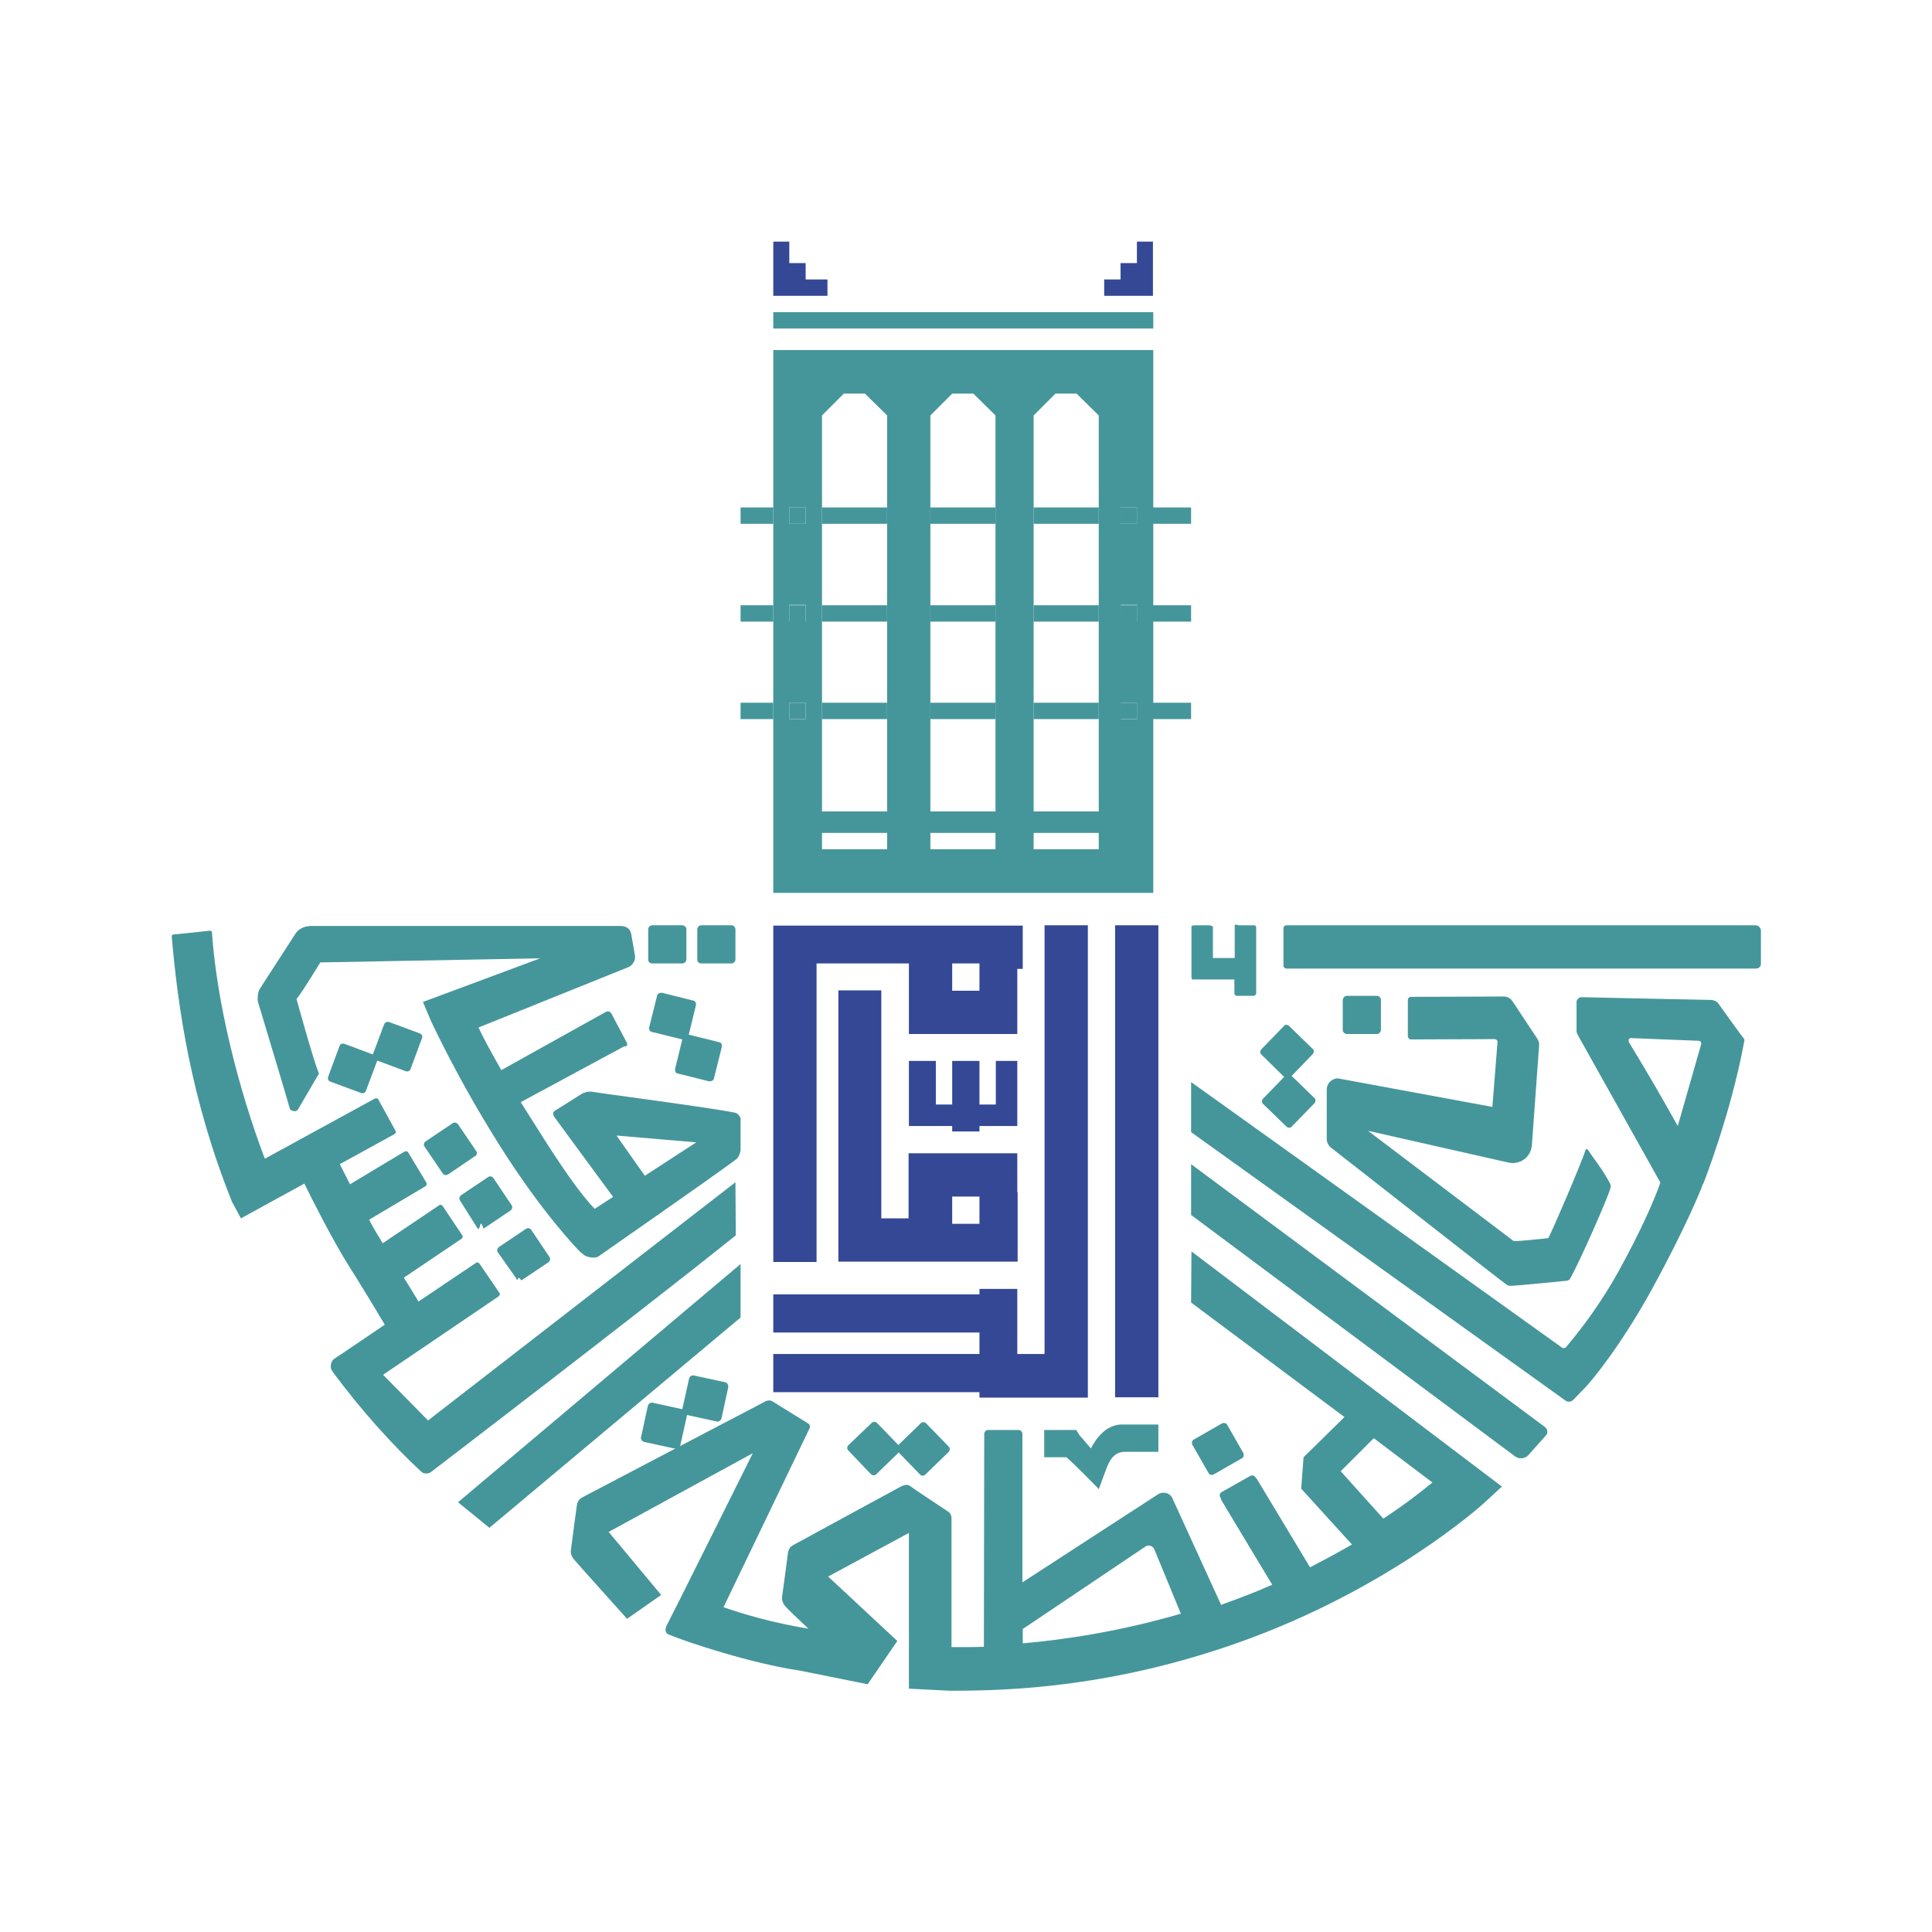 <?xml version="1.0" encoding="utf-8"?>
<!-- Generator: Adobe Illustrator 24.2.3, SVG Export Plug-In . SVG Version: 6.00 Build 0)  -->
<svg version="1.1" id="Layer_1" xmlns="http://www.w3.org/2000/svg" xmlns:xlink="http://www.w3.org/1999/xlink" x="0px" y="0px"
	 viewBox="0 0 566.9 566.9" style="enable-background:new 0 0 566.9 566.9;" xml:space="preserve">
<style type="text/css">
	.st0{display:none;}
	.st1{display:inline;}
	.st2{fill:#F6F8FB;}
	.st3{fill:#344895;}
	.st4{fill:#45969B;}
	.st5{fill:none;}
</style>
<g id="Layer_1_1_" class="st0">
	<g class="st1">
		<g>
			<path class="st2" d="M-75.5-75.5v718h718v-718H-75.5z M536.5,536.5h-506v-506h506V536.5z"/>
		</g>
	</g>
</g>
<g>
	<g id="Layer_2_1_">
		<g>
			<g>
				<g id="Layer_1-2_00000021814259297435053250000002401366746776003261_">
					<polygon class="st3" points="333.6,70.9 333.6,77.2 328.8,77.2 328.8,82 324,82 324,86.8 338.3,86.8 338.3,70.9 					"/>
					<polygon class="st3" points="231.6,70.9 231.6,77.2 236.4,77.2 236.4,82 242.8,82 242.8,86.8 226.9,86.8 226.9,70.9 					"/>
					<rect x="226.9" y="91.6" class="st4" width="111.5" height="4.8"/>
					<rect x="327.2" y="271.5" class="st3" width="12.7" height="138.5"/>
					<polygon class="st3" points="306.5,271.5 306.5,397.3 298.5,397.3 298.5,390.5 298.5,390.4 298.5,378.2 287.4,378.2 
						287.4,379.8 226.9,379.8 226.9,391 287.4,391 287.4,397.3 226.9,397.3 226.9,408.5 287.4,408.5 287.4,410.1 298.5,410.1 
						298.5,410.1 319.2,410.1 319.2,410.1 319.2,404.7 319.2,397.9 319.2,271.5 					"/>
					<path class="st3" d="M239.6,282.7h27.1v8.1l0,0v12.6h31.8v-0.3l0,0v-18.8h1.6v-12.7h-21l0,0H267h-40.1l0,0l0,0v98.7h12.7
						L239.6,282.7L239.6,282.7z M287.4,282.7v8h-8v-8H287.4z"/>
					<polygon class="st3" points="274.6,330.4 274.6,330.4 279.4,330.4 279.4,332 287.4,332 287.4,330.4 290.6,330.4 290.6,330.4 
						297.7,330.4 298.2,330.4 298.5,330.4 298.5,311.3 292.2,311.3 292.2,324.1 287.4,324.1 287.4,311.3 279.4,311.3 279.4,324.1 
						274.6,324.1 274.6,311.3 266.7,311.3 266.7,323 266.7,330.4 266.7,330.4 					"/>
					<path class="st3" d="M298.5,349.8v-11.4l0,0h-31.4l0,0h-0.5v19.1h-8v-66.9H246v79.6h12.3h40.3v-12.1l0,0V349.8L298.5,349.8
						L298.5,349.8z M287.4,359.1h-8v-8h8V359.1z"/>
					<path class="st4" d="M193.3,291.5c-0.3,0.2-0.5,0.4-0.5,0.7l-2.3,9.2c-0.1,0.3,0,0.6,0.1,0.9c0.2,0.3,0.4,0.5,0.7,0.5l8.9,2.2
						l-2.1,8.6c-0.1,0.3,0,0.6,0.1,0.9c0.2,0.3,0.4,0.5,0.7,0.5l9.2,2.3l0.3,0l0.6-0.2c0.3-0.2,0.5-0.4,0.5-0.7l2.3-9.2
						c0.1-0.3,0-0.6-0.1-0.9c-0.2-0.3-0.4-0.5-0.7-0.5l-8.9-2.2l2.1-8.6c0.1-0.3,0-0.6-0.1-0.9c-0.2-0.3-0.4-0.5-0.7-0.5l-9.2-2.3
						C193.9,291.3,193.5,291.4,193.3,291.5"/>
					<path class="st4" d="M140.3,360.7c0.2-0.3,0.4-0.1,0.7-1.6h0.3l0.6,1.4l7.9-5.3c0.5-0.4,0.7-1.1,0.3-1.6l-5.3-7.9
						c-0.2-0.3-0.4-0.4-0.7-0.5c-0.3-0.1-0.6,0-0.9,0.2l-7.9,5.3c-0.5,0.4-0.7,1.1-0.3,1.6L140.3,360.7L140.3,360.7z"/>
					<path class="st4" d="M151.4,375c0.2,0.6,0.4,0.8,0.7,0h0.3l0.6,0.7l7.9-5.3c0.5-0.4,0.7-1.1,0.3-1.6l-5.3-7.9
						c-0.2-0.3-0.4-0.4-0.7-0.5c-0.3-0.1-0.6,0-0.9,0.2l-7.9,5.3c-0.5,0.4-0.7,1.1-0.3,1.6L151.4,375L151.4,375L151.4,375z"/>
					<path class="st4" d="M191.8,282.7h8.4c0.6,0,1.2-0.5,1.2-1.2v-8.8c0-0.6-0.5-1.2-1.2-1.2h-8.8c-0.6,0-1.2,0.5-1.2,1.2v8.9
						c0,0.6,0.5,1.1,1.1,1.1"/>
					<path class="st4" d="M206.2,282.7h8.4c0.6,0,1.2-0.5,1.2-1.2v-8.8c0-0.6-0.5-1.2-1.2-1.2h-8.8c-0.6,0-1.2,0.5-1.2,1.2v8.9
						c0,0.6,0.5,1.1,1.1,1.1"/>
					<path class="st4" d="M123.1,303.2l-8.9-3.3l0,0c-0.6-0.2-1.3,0.1-1.5,0.7l-3.3,8.8l-8.3-3.1c-0.3-0.1-0.6-0.1-0.9,0
						c-0.3,0.1-0.5,0.4-0.6,0.7l-3.3,8.9c-0.1,0.3-0.1,0.6,0,0.9c0.1,0.3,0.4,0.5,0.7,0.6l8.9,3.3l0.4,0.1l0.5-0.1
						c0.3-0.1,0.5-0.4,0.6-0.7l3.3-8.8l8.3,3.1l0.4,0.1l0.5-0.1c0.3-0.1,0.5-0.4,0.6-0.7l3.3-8.9
						C124.1,304.1,123.8,303.4,123.1,303.2"/>
					<path class="st4" d="M139.9,338.6c0.1-0.3,0-0.6-0.2-0.9l-5.3-7.8c-0.4-0.5-1.1-0.7-1.6-0.3l-7.9,5.3c-0.3,0.2-0.4,0.4-0.5,0.7
						c-0.1,0.3,0,0.6,0.2,0.9l5.3,7.8c0.2,0.3,0.4,0.4,0.7,0.5h0.3l0.6-0.2l7.8-5.3C139.6,339.2,139.8,338.9,139.9,338.6"/>
					<polygon class="st4" points="217.3,370.9 134.4,440.8 143.6,448.3 217.3,386.6 					"/>
					<path class="st4" d="M215.8,346.9l-90.2,69.9l-13.2-13.4l33.9-23c0.4-0.3,0.5-0.8,0.2-1.1l-5.8-8.5c-0.3-0.4-0.8-0.5-1.1-0.2
						c0,0-7.9,5.3-16.8,11.3c-1.3-2.2-2.8-4.6-4.3-7l16.9-11.4c0.4-0.3,0.5-0.8,0.2-1.1l-5.7-8.5c-0.3-0.4-0.8-0.5-1.1-0.2l-0.6,0.4
						l-15.9,10.7v0c-1.3-2.1-2.7-4.4-4-6.9l16.5-9.8c0.4-0.2,0.5-0.7,0.3-1.1l-5.3-8.8c-0.2-0.4-0.7-0.5-1.1-0.3l-16,9.6
						c-1.1-2.2-2.2-4.3-3-5.9l16-8.8c0.3-0.2,0.6-0.5,0.4-0.9l-5.1-9.3c-0.2-0.4-0.7-0.4-1.1-0.2l-32.2,17.6
						c-7.8-20.6-14.1-45.9-15.5-66.3c0-0.5-0.2-0.6-0.7-0.6c-0.5,0.1-8.5,0.9-10.6,1.1c-0.4,0-0.5,0.3-0.5,0.7
						c1.8,20.7,5.6,47.7,17.7,77.8l2.6,4.8l18.6-10.2c3,6.1,8.3,16.5,12.9,23.9c3.3,5.2,7.5,12.1,10.7,17.5
						c-7.8,5.3-14.3,9.7-14.8,10c-1.3,0.9-1.2,2.8-0.7,3.5c8.1,11.1,18,22.1,26.4,29.8c0.5,0.4,1.9,0.6,2.7-0.1
						c0.8-0.6,62.1-47.5,89.4-69.4L215.8,346.9L215.8,346.9z"/>
					<path class="st4" d="M85.1,325.5l0.1,0.1l0.1,0.1c0.2,0.1,1.5,0.8,2.1-0.1l6.2-10.6l-0.1-0.2c-1.7-4.2-6.3-21-6.5-21.7
						c0.7-0.7,2.3-3.1,7-10.7l64.5-1.2l-34.4,12.8l2.5,5.9c0.1,0.1,7.6,16.6,20.2,36.5c12.3,19.5,22.7,30.2,23.2,30.7
						c0,0,0.5,0.5,1.3,1.1c0.8,0.7,3.4,1.2,4.4,0.4c0.9-0.7,33.8-23.5,40.4-28.5c0.9-0.7,1.2-2.5,1.2-2.5v-9.6c0,0-0.6-1.3-1.6-1.5
						c-7.2-1.5-40.3-5.8-41.6-6.1c-1.4-0.3-2.7,0.2-3.3,0.5c-0.5,0.3-5.8,3.7-8.1,5.1c-0.6,0.4-0.4,1.3,0,1.8
						c0.3,0.4,12.6,17.2,17.2,23.4l-5.4,3.5c-4.2-4.3-9.9-12.5-17.6-24.8c-1.5-2.3-2.8-4.5-4.1-6.5l30.4-16.4c0.8,0.2,1-0.5,0.7-1.1
						l-4.5-8.5c-0.3-0.5-0.8-0.8-1.6-0.5L147.1,314c-2.9-5.1-5.1-9.1-6.7-12.5l43.7-17.6c1.5-0.5,2.5-2.1,2.2-3.6l-1.1-6.3
						c-0.3-1.6-1.6-2.3-3.2-2.3H91.4c-2.3,0-3.8,1-4.6,2.1c-0.6,0.9-7.9,12.2-10.6,16.4c-0.6,1-0.7,3.1-0.5,3.8
						C78.5,303.2,85.1,325.3,85.1,325.5 M204.3,335.2l-15.1,9.8c-2.7-3.8-8.3-11.8-8.3-11.8L204.3,335.2L204.3,335.2z"/>
					<path class="st4" d="M322.4,437l1.4-3.8c1.2-3.2,2.2-7.2,6.3-7.2h9.8v-8h-11.2c-4.1,0.3-6.9,3.7-8.6,7c-1.7-2-3.2-3.7-3.3-3.8
						l-1-1.6h-9.4v8h6.5c1.9,1.5,9.4,9.2,9.4,9.2"/>
					<path class="st4" d="M203.6,403.6c-0.3-0.1-0.6,0-0.9,0.2c-0.3,0.2-0.4,0.4-0.5,0.7l-2,9l-8.7-1.9c-0.3-0.1-0.6,0-0.9,0.2
						c-0.3,0.2-0.4,0.4-0.5,0.7l-2,9.2c-0.1,0.3,0,0.6,0.2,0.9c0.2,0.3,0.4,0.4,0.7,0.5l9.2,2c0.3,0.1,0.6,0,0.9-0.2
						c0.3-0.2,0.4-0.4,0.5-0.7l2-9l8.7,1.9c0.3,0.1,0.6,0,0.9-0.2c0.3-0.2,0.4-0.4,0.5-0.7l2-9.2l0-0.3l-0.2-0.6
						c-0.2-0.3-0.4-0.4-0.7-0.5L203.6,403.6z"/>
					<path class="st4" d="M255.5,432.5c0.2,0.2,0.5,0.4,0.8,0.4c0.3,0,0.6-0.1,0.8-0.3l6.6-6.4l6.2,6.4c0.2,0.2,0.5,0.4,0.8,0.4
						c0.3,0,0.6-0.1,0.8-0.3l6.8-6.6l0.2-0.2l0.2-0.6c0-0.3-0.1-0.6-0.3-0.8l-6.6-6.8c-0.2-0.2-0.5-0.4-0.8-0.4
						c-0.3,0-0.6,0.1-0.8,0.3l-6.6,6.4l-6.2-6.4c-0.2-0.2-0.5-0.4-0.8-0.4c-0.3,0-0.6,0.1-0.8,0.3L249,424c-0.2,0.2-0.4,0.5-0.4,0.8
						c0,0.3,0.1,0.6,0.3,0.8L255.5,432.5L255.5,432.5z"/>
					<path class="st4" d="M515.1,271.5H377.5c-0.5,0-0.9,0.4-0.9,0.9v10.9c0,0.5,0.4,0.9,0.9,0.9h137.8c0.8,0,1.4-0.6,1.4-1.4v-9.7
						C516.7,272.3,516,271.5,515.1,271.5"/>
					<path class="st4" d="M395.2,292.2h8.8c0.6,0,1.2,0.5,1.2,1.2v8.8c0,0.6-0.5,1.2-1.2,1.2h-8.8c-0.6,0-1.2-0.5-1.2-1.2v-8.8
						C394.1,292.7,394.6,292.2,395.2,292.2z"/>
					<path class="st4" d="M355.6,432.8l0.6-0.2l8.2-4.7c0.3-0.2,0.5-0.4,0.5-0.7c0.1-0.3,0-0.6-0.1-0.9l-4.7-8.2
						c-0.3-0.6-1.1-0.7-1.6-0.4l-8.2,4.7c-0.6,0.3-0.7,1.1-0.4,1.6l4.7,8.2C354.8,432.6,355.2,432.8,355.6,432.8"/>
					<path class="st4" d="M390.5,317.2c-0.8,0.6-1.2,1.6-1.2,2.6v14.4c0,1,0.5,2,1.3,2.6c2.3,1.7,50.2,39.4,51.7,40.3
						c0.2,0.1,0.5,0.2,1.1,0.2c1.1,0,13.4-1.2,16.4-1.5c0.4-0.1,0.9-0.4,0.9-0.6c2.6-4.5,10.7-22.8,11.8-26.4
						c0.2-0.6,0.1-1.2-0.1-1.6c-1.6-3-2.7-4.5-5.5-8.4l-0.8-1.2c-0.2-0.3-0.6-0.6-0.8-0.3c-1.3,4.1-10.3,25-11,26
						c-1.8,0.2-8.5,0.9-10.1,0.9l-42.8-32.4l41.1,9.3c1.6,0.4,3.3,0.1,4.7-0.9c1.4-1,2.2-2.6,2.3-4.3l2.1-29
						c0.1-0.7-0.1-1.5-0.5-2.1l-7.3-11c-0.6-0.9-1.5-1.4-2.6-1.4l-27.2,0.1c-0.5,0-0.9,0.4-0.9,1V304c0,0.5,0.4,1,0.9,1l24.5-0.1
						c0.3,0,0.5,0.1,0.7,0.3s0.3,0.5,0.2,0.7l-1.5,18.9l-44.9-8.3C392.2,316.3,391.2,316.6,390.5,317.2"/>
					<path class="st4" d="M504.1,294.3c0,0-0.7-0.9-2.3-0.9c-1.6,0-37.8-0.8-37.8-0.8c-0.4,0-0.7,0.2-1,0.5c-0.3,0.3-0.4,0.6-0.4,1
						l0,8.6l0.2,0.7l24.4,43.6c-1.6,4.6-5.3,13.4-12.3,26.1c-5,9-10.5,16.3-14,20.5c-0.5,0.6-0.9,1.1-1.3,1.6
						c-0.3,0.4-0.9,0.5-1.3,0.2l-108.8-77.9v14.7L459.4,411c0.3,0.2,0.6,0.3,1,0.3c0.4,0,0.9-0.2,1.2-0.5l2.6-2.7l0.2-0.2
						c3-2.9,11.8-14.1,20.2-29.4c9.9-18,14.7-29.9,14.9-30.6l0.1-0.3l0.2-0.3c0,0,8-20.1,12-41.7c0.1-0.4,0.1-0.6-0.2-1
						C511.3,304.4,504.1,294.3,504.1,294.3 M492.3,330.4c-3.5-6.3-8.3-14.7-14.4-24.7l0-0.7c0.1-0.2,0.4-0.4,0.6-0.4l20.1,0.8
						l0.5,0.3l0.1,0.6L492.3,330.4L492.3,330.4L492.3,330.4z"/>
					<path class="st4" d="M349.5,341.6v14.9l95,70.8c0.5,0.4,1.2,0.6,1.8,0.6c0.9,0,1.8-0.4,2.4-1.2l5-5.6c0.3-0.4,0.4-0.8,0.3-1.3
						c-0.1-0.4-0.3-0.8-0.7-1.1L349.5,341.6L349.5,341.6z"/>
					<path class="st4" d="M349.7,287.4h12.5v4.2c0,0.3,0.4,0.6,0.7,0.6h5c0.2,0,0.7-0.3,0.7-0.7v-19.3c0-0.4-0.2-0.7-0.6-0.7h-4.6
						c0,0-0.6-0.3-1.1-0.1v9.7h-6.4v-9.2c-0.5-0.4-1.1-0.4-1.1-0.4h-4.4c-0.2,0-0.6,0.1-0.8,0.3v15.1l0.1,0.1L349.7,287.4
						L349.7,287.4z"/>
					<path class="st4" d="M349.5,382.2l45,33.6l-12,11.8l-0.7,9.2l14.9,16.4c-3.8,2.2-7.9,4.4-12.3,6.7l-15.7-26.1l-0.1,0l-0.2-0.3
						c-0.3-0.6-1.1-0.7-1.6-0.4l-8.3,4.7c-0.6,0.3-0.8,1.1-0.4,1.6l0.2,0.4l-0.1,0.1l15.1,25.1c-4.7,2.1-9.7,4-15,5.9c0,0,0,0,0,0
						l-14.3-31.3c-0.3-0.7-1-1.3-1.8-1.5c-0.8-0.2-1.6-0.1-2.3,0.3l-39.9,25.9l0-43.5c0-0.7-0.5-1.2-1.1-1.2h-9
						c-0.6,0-1.1,0.5-1.1,1.2l-0.1,62.4c-1.9,0.1-3.6,0.1-5.1,0.1h-4.4v-37.9c0-0.5-0.3-1.4-0.9-1.8c-2.7-1.8-10.6-7-11.3-7.6
						c-0.6-0.5-1.6-0.3-2.5,0.1c-0.8,0.4-26.1,14.2-31.8,17.3c-0.7,0.4-1.3,1-1.5,2.3c-0.1,1-1.2,9.1-1.7,12.7
						c-0.2,1.1,0.3,2.3,1.1,3.1c0.5,0.6,3.2,3.2,6.6,6.4c-10.9-1.8-19.4-4.4-24.9-6.3l25.2-52.4c0.2-0.3,0.2-0.6,0.1-0.9
						c-0.1-0.3-0.3-0.6-0.6-0.7l-10.5-6.5c-0.6-0.3-1.5-0.2-2.1,0.2c0,0-52.7,27.6-53.6,28.1c-0.9,0.5-1.4,1.4-1.5,2.1
						c-0.1,0.5-1.4,10.2-1.8,13.5c-0.1,0.7,0.1,1.4,0.7,2.3c0.6,0.8,15.8,17.7,15.8,17.7l10-7l-15.4-18.5l42.3-23.1
						c0,0-24.9,50-25.2,50.4c-0.7,1.3-0.5,2.4,0.5,2.8c5.5,2.3,24.3,8.5,38.5,10.6l19.9,4l8.7-12.7L243,462.6l23.7-12.8v45.7
						l11.9,0.6h-0.8c0.6,0,1.3,0,2.2,0c16.2,0,46.5-1,83.6-14.2c43.4-15.4,70.7-39.8,71.9-40.9l5.2-4.8l-91.1-69L349.5,382.2
						L349.5,382.2z M300.1,481.7V478l36-24.2c0.4-0.3,1-0.4,1.5-0.2c0.5,0.2,0.9,0.5,1.1,1l7.8,18.9c-17.5,5.1-33.7,7.6-46.4,8.7
						 M420.3,435c-3.5,2.9-8.3,6.6-14.4,10.6l-12.5-13.9l9.7-9.7L420.3,435z"/>
					<path class="st4" d="M376.8,316l-6.2,6.4c-0.2,0.2-0.3,0.5-0.3,0.8s0.1,0.6,0.4,0.8l6.8,6.6c0.2,0.2,0.5,0.3,0.8,0.3
						s0.6-0.1,0.8-0.4l6.6-6.8c0.2-0.2,0.3-0.5,0.3-0.8s-0.1-0.6-0.4-0.8l-6.6-6.4l6.2-6.4c0.2-0.2,0.3-0.5,0.3-0.8
						c0-0.3-0.1-0.6-0.4-0.8l-6.8-6.6l-0.2-0.2l-0.6-0.2c-0.3,0-0.6,0.1-0.8,0.4l-6.6,6.8c-0.2,0.2-0.3,0.5-0.3,0.8s0.1,0.6,0.4,0.8
						L376.8,316z"/>
					<rect x="217.3" y="148.9" class="st4" width="9.6" height="4.8"/>
					<rect x="241.2" y="148.9" class="st4" width="19.1" height="4.8"/>
					<rect x="338.3" y="148.9" class="st4" width="11.2" height="4.8"/>
					<rect x="303.3" y="148.9" class="st4" width="19.1" height="4.8"/>
					<rect x="273" y="148.9" class="st4" width="19.1" height="4.8"/>
					<rect x="231.6" y="148.9" class="st4" width="4.8" height="4.8"/>
					<rect x="328.8" y="148.9" class="st4" width="4.8" height="4.8"/>
					<rect x="217.3" y="177.6" class="st4" width="9.6" height="4.8"/>
					<rect x="241.2" y="177.6" class="st4" width="19.1" height="4.8"/>
					<rect x="338.3" y="177.6" class="st4" width="11.2" height="4.8"/>
					<rect x="303.3" y="177.6" class="st4" width="19.1" height="4.8"/>
					<rect x="273" y="177.6" class="st4" width="19.1" height="4.8"/>
					<rect x="231.6" y="177.6" class="st4" width="4.8" height="4.8"/>
					<rect x="328.8" y="177.6" class="st4" width="4.8" height="4.8"/>
					<rect x="217.3" y="206.2" class="st4" width="9.6" height="4.8"/>
					<rect x="241.2" y="206.2" class="st4" width="19.1" height="4.8"/>
					<rect x="338.3" y="206.2" class="st4" width="11.2" height="4.8"/>
					<rect x="303.3" y="206.2" class="st4" width="19.1" height="4.8"/>
					<rect x="273" y="206.2" class="st4" width="19.1" height="4.8"/>
					<rect x="231.6" y="206.2" class="st4" width="4.8" height="4.8"/>
					<rect x="328.8" y="206.2" class="st4" width="4.8" height="4.8"/>
					<path class="st4" d="M226.9,262h111.5V102.7H226.9V262z M236.4,211h-4.8v-4.8h4.8V211z M236.4,182.3h-4.8v-4.8h4.8V182.3z
						 M236.4,153.7h-4.8v-4.8h4.8V153.7z M260.3,249.2h-19.1v-4.8h19.1V249.2z M260.3,238.1h-19.1V121.9l6.4-6.4h6.2l6.5,6.4V238.1z
						 M292.2,249.2H273v-4.8h19.1V249.2z M292.2,238.1H273V121.9l6.4-6.4h6.2l6.5,6.4V238.1z M322.4,249.2h-19.1v-4.8h19.1
						L322.4,249.2L322.4,249.2z M322.4,238.1h-19.1V121.9l6.4-6.4h6.2l6.5,6.4L322.4,238.1L322.4,238.1z M333.6,211h-4.8v-4.8h4.8
						V211z M333.6,182.3h-4.8v-4.8h4.8V182.3z M333.6,153.7h-4.8v-4.8h4.8V153.7z"/>
				</g>
			</g>
		</g>
	</g>
	<rect x="0" y="0" class="st5" width="566.9" height="566.9"/>
</g>
</svg>
